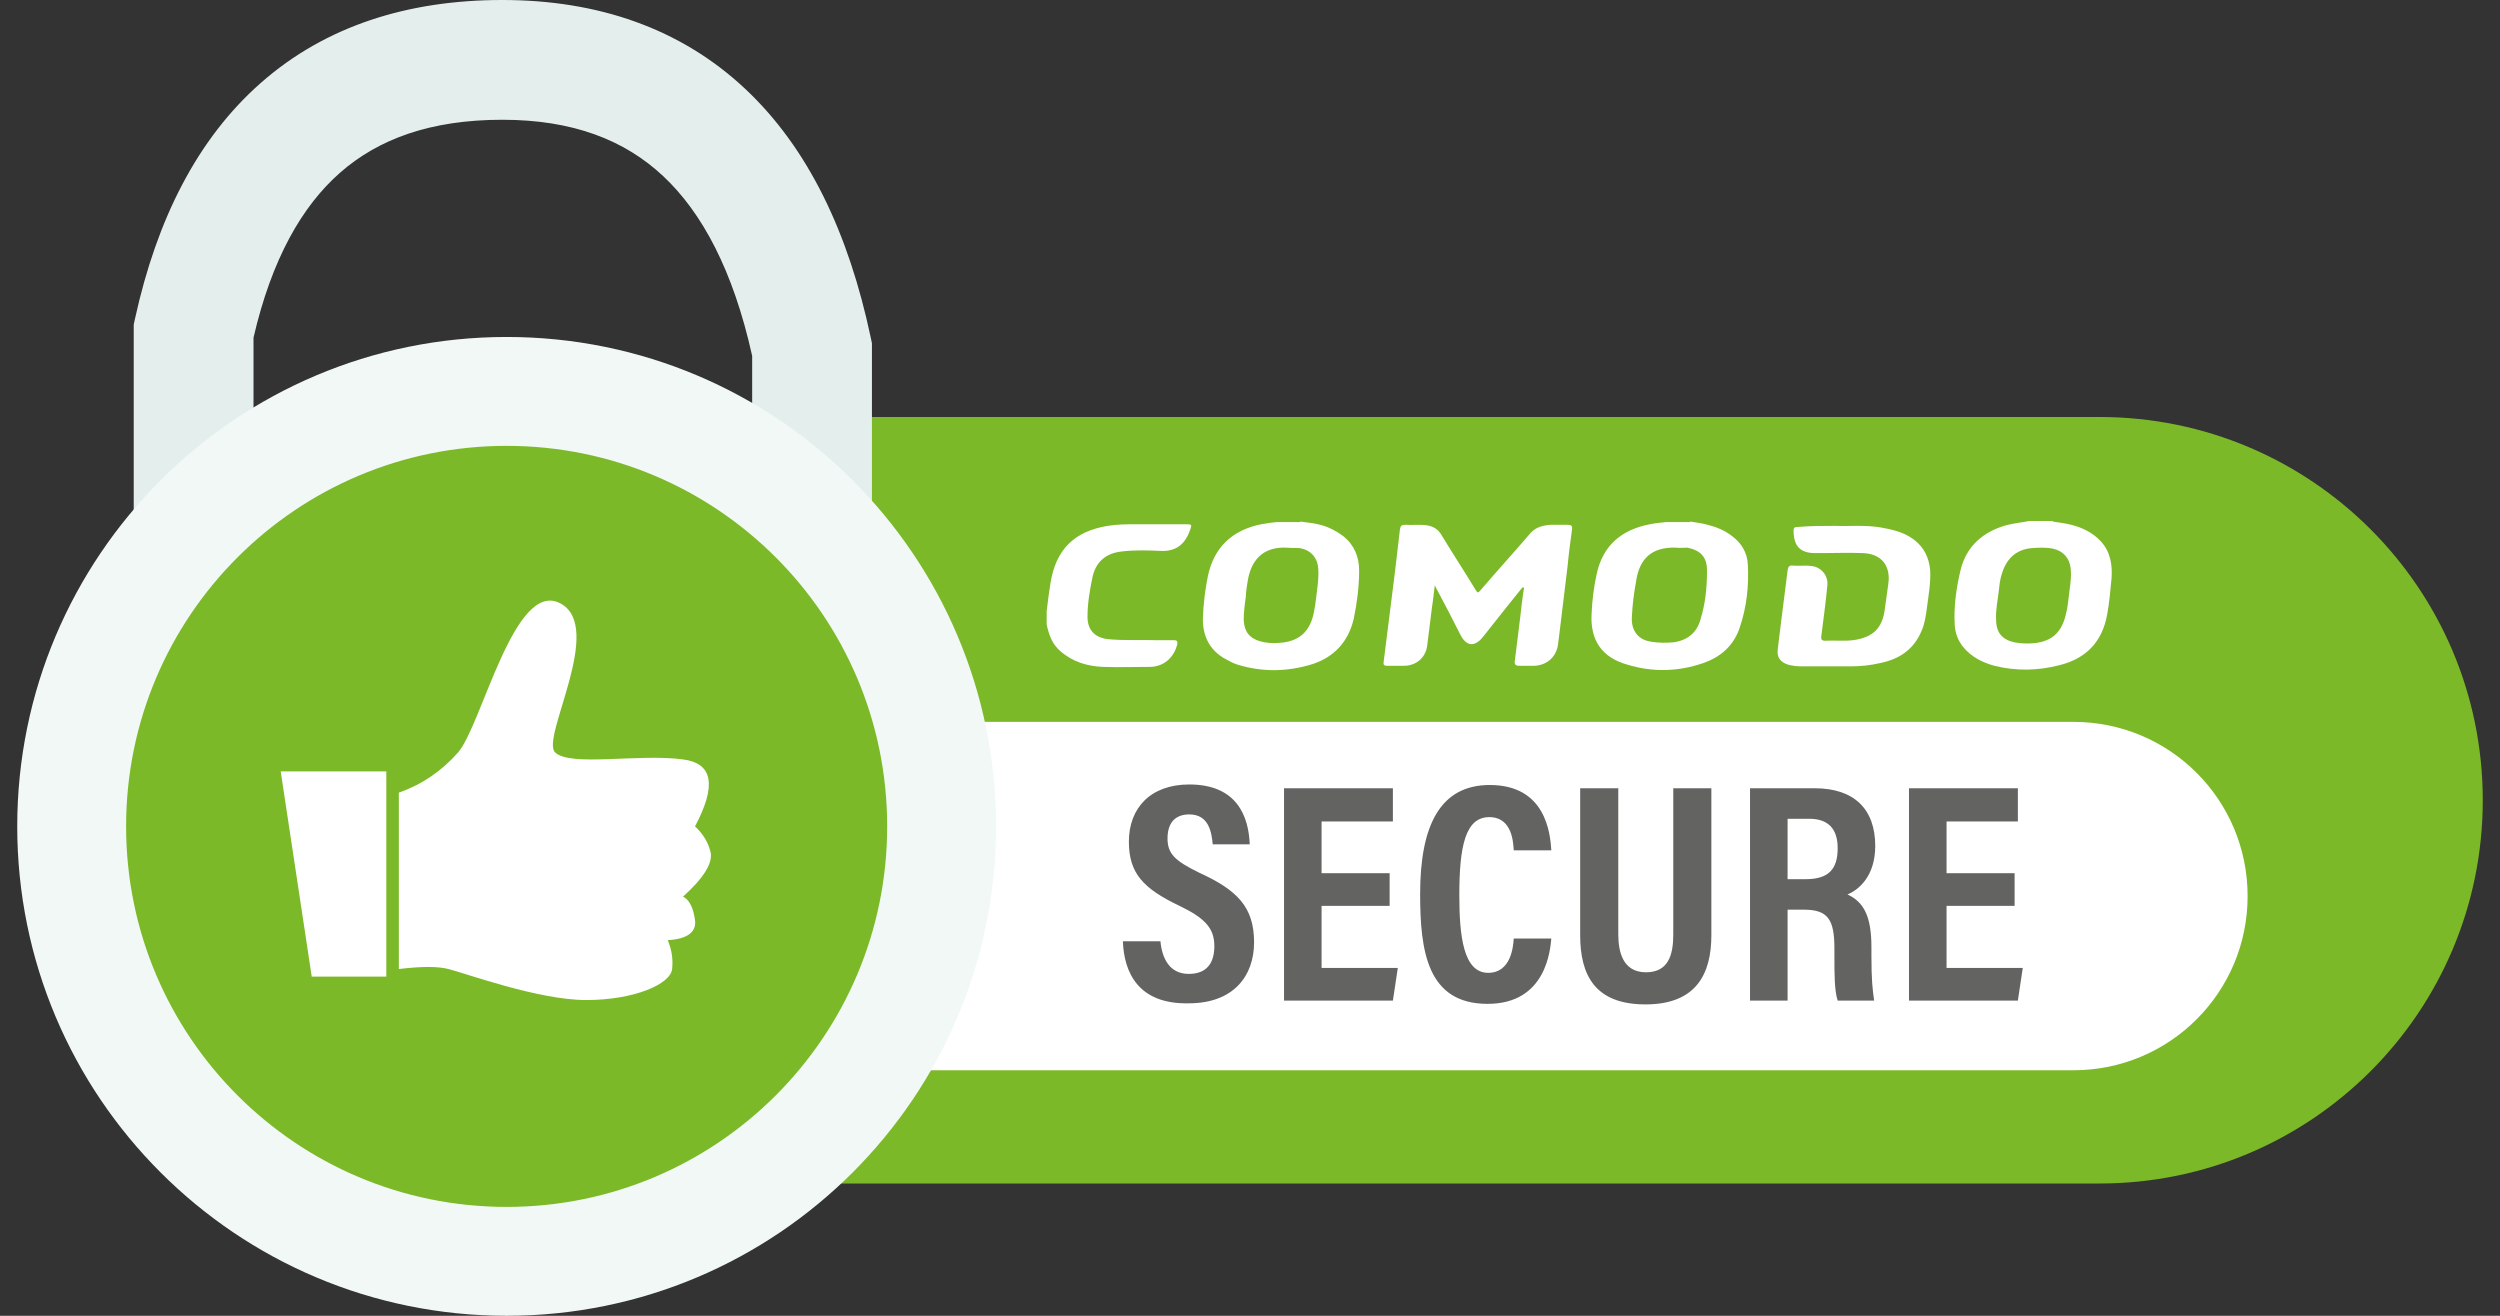 <svg width="114" height="60" viewBox="0 0 114 60" fill="none" xmlns="http://www.w3.org/2000/svg">
<rect x="0" y="0" width="114" height="60" fill="#333333" stroke="none"/>
<g id="Symbols">
<g id="comodo">
<g id="Group">
<g id="Group_2">
<path id="Union" fill-rule="evenodd" clip-rule="evenodd" d="M36.209 19.015C26.569 19.015 18.733 26.851 18.733 36.491C18.733 46.158 26.571 53.968 36.209 53.968H95.738C105.405 53.968 113.214 46.13 113.214 36.491C113.214 26.825 105.377 19.015 95.738 19.015H36.209Z" fill="#7CB928"/>
<path id="Rectangle-Copy" fill-rule="evenodd" clip-rule="evenodd" d="M37.402 32.917H94.547C98.941 32.917 102.491 36.467 102.491 40.861C102.491 45.254 98.941 48.804 94.547 48.804H37.402V32.917Z" fill="white"/>
<path id="Path-3 (Stroke)" fill-rule="evenodd" clip-rule="evenodd" d="M11.905 3.77C14.85 1.183 18.603 0 22.904 0C27.257 0 31.031 1.288 33.975 4.046C36.868 6.756 38.699 10.642 39.701 15.371L39.76 15.651V27.456H34.299V16.23C33.432 12.322 32.011 9.689 30.241 8.031C28.48 6.382 26.123 5.461 22.904 5.461C19.634 5.461 17.256 6.339 15.509 7.873C13.775 9.395 12.392 11.804 11.56 15.397V25.693H6.098V14.796L6.162 14.507C7.15 10.015 8.992 6.328 11.905 3.77Z" fill="#E4EFED"/>
<path id="Oval" d="M23.102 57.518C34.056 57.518 42.936 48.638 42.936 37.683C42.936 26.729 34.056 17.849 23.102 17.849C12.148 17.849 3.267 26.729 3.267 37.683C3.267 48.638 12.148 57.518 23.102 57.518Z" fill="#7CB928"/>
<path id="Oval (Stroke)" fill-rule="evenodd" clip-rule="evenodd" d="M23.103 20.331C13.519 20.331 5.75 28.1 5.75 37.683C5.75 47.266 13.519 55.035 23.103 55.035C32.686 55.035 40.455 47.266 40.455 37.683C40.455 28.1 32.686 20.331 23.103 20.331ZM0.786 37.683C0.786 25.358 10.777 15.366 23.103 15.366C35.428 15.366 45.419 25.358 45.419 37.683C45.419 50.008 35.428 60 23.103 60C10.777 60 0.786 50.008 0.786 37.683Z" fill="#F2F8F6"/>
<g id="Group-2">
<path id="Path-2" fill-rule="evenodd" clip-rule="evenodd" d="M12.8 35.176L14.215 44.534H17.616V35.176H12.8Z" fill="white"/>
<path id="Path-3_00000013881352520336563070000002408477103843562660_" fill-rule="evenodd" clip-rule="evenodd" d="M18.187 36.144V44.187C19.23 44.063 19.975 44.063 20.446 44.187C21.166 44.361 24.542 45.602 26.727 45.602C28.911 45.602 30.575 44.882 30.649 44.187C30.699 43.715 30.624 43.293 30.45 42.871C31.344 42.822 31.766 42.499 31.692 41.953C31.617 41.407 31.443 41.034 31.145 40.886C32.089 40.041 32.486 39.371 32.411 38.9C32.312 38.428 32.064 38.031 31.692 37.683C32.685 35.821 32.511 34.803 31.145 34.63C29.135 34.357 25.982 34.977 25.312 34.307C24.642 33.662 27.62 28.573 25.535 27.505C23.45 26.438 21.985 33.016 20.893 34.307C20.148 35.151 19.255 35.772 18.187 36.144Z" fill="white"/>
</g>
<path id="SECURE" d="M51.204 42.921H52.916C52.991 43.715 53.339 44.41 54.207 44.41C55.051 44.41 55.374 43.889 55.374 43.144C55.374 42.35 54.977 41.878 53.785 41.307C52.122 40.513 51.477 39.818 51.477 38.378C51.477 36.839 52.47 35.772 54.232 35.772C56.417 35.772 56.938 37.236 56.988 38.502H55.3C55.25 37.956 55.126 37.137 54.232 37.137C53.537 37.137 53.239 37.584 53.239 38.229C53.239 38.924 53.562 39.247 54.679 39.793C56.417 40.587 57.186 41.357 57.186 42.971C57.186 44.51 56.243 45.751 54.207 45.751C51.923 45.801 51.253 44.361 51.204 42.921ZM63.367 39.818V41.307H60.264V44.137H63.74L63.516 45.627H58.552V35.945H63.516V37.46H60.264V39.818H63.367ZM69.027 42.797H70.74C70.691 43.293 70.517 45.776 67.836 45.776C65.08 45.776 64.758 43.368 64.758 40.761C64.758 37.633 65.676 35.796 67.935 35.796C70.492 35.796 70.691 38.006 70.74 38.775H69.027C69.002 38.453 68.978 37.261 67.91 37.261C66.818 37.261 66.545 38.602 66.545 40.811C66.545 42.648 66.719 44.361 67.861 44.361C68.903 44.361 69.002 43.169 69.027 42.797ZM72.056 35.945H73.794V42.598C73.794 43.393 73.992 44.336 75.06 44.336C76.077 44.336 76.301 43.542 76.301 42.623V35.945H78.038V42.648C78.038 44.386 77.368 45.801 75.035 45.801C72.726 45.801 72.056 44.46 72.056 42.648V35.945ZM82.259 41.481H81.514V45.627H79.801V35.945H82.755C84.518 35.945 85.511 36.864 85.511 38.577C85.511 39.967 84.741 40.587 84.245 40.786C84.989 41.134 85.337 41.779 85.337 43.194V43.591C85.337 44.684 85.386 45.105 85.461 45.627H83.798C83.649 45.18 83.649 44.41 83.649 43.591V43.244C83.649 41.928 83.351 41.481 82.259 41.481ZM81.514 37.336V40.091H82.333C83.376 40.091 83.798 39.644 83.798 38.676C83.798 37.832 83.401 37.336 82.507 37.336H81.514ZM91.866 39.818V41.307H88.763V44.137H92.238L92.015 45.627H87.05V35.945H92.015V37.46H88.763V39.818H91.866Z" fill="#636362"/>
</g>
<g id="Group-4">
<path id="Fill-1" d="M58.675 24.973C57.583 24.924 57.037 25.544 56.888 26.537C56.863 26.736 56.814 26.959 56.814 27.158C56.764 27.53 56.714 27.902 56.714 28.275C56.739 28.796 56.963 29.094 57.459 29.243C57.732 29.317 58.03 29.342 58.303 29.317C59.222 29.268 59.743 28.821 59.917 27.902C59.966 27.679 59.991 27.48 60.016 27.257C60.066 26.835 60.14 26.413 60.115 25.966C60.09 25.445 59.793 25.097 59.296 24.998C59.098 24.973 58.899 24.998 58.675 24.973ZM59.296 23.782C59.619 23.831 59.966 23.856 60.289 23.955C60.637 24.055 60.959 24.228 61.257 24.452C61.754 24.849 61.977 25.395 61.977 26.016C61.977 26.761 61.878 27.505 61.729 28.225C61.481 29.268 60.835 29.963 59.842 30.285C58.725 30.633 57.583 30.658 56.441 30.31C56.193 30.236 55.995 30.112 55.771 29.988C55.101 29.566 54.828 28.92 54.853 28.151C54.877 27.53 54.952 26.909 55.076 26.289C55.349 24.973 56.168 24.179 57.509 23.906C57.757 23.856 57.98 23.831 58.229 23.806H59.296V23.782Z" fill="white"/>
<path id="Fill-4" d="M76.45 24.973C75.283 24.924 74.762 25.519 74.613 26.463C74.514 27.009 74.439 27.555 74.415 28.101C74.365 28.771 74.712 29.193 75.333 29.268C75.656 29.317 75.954 29.317 76.276 29.293C76.922 29.218 77.369 28.87 77.542 28.25C77.766 27.53 77.84 26.785 77.84 26.016C77.84 25.395 77.542 25.097 76.947 24.973C76.773 24.973 76.624 24.998 76.45 24.973ZM77.071 23.782C77.344 23.831 77.617 23.856 77.865 23.93C78.262 24.03 78.635 24.179 78.957 24.427C79.404 24.75 79.677 25.197 79.702 25.743C79.752 26.711 79.652 27.679 79.33 28.622C79.057 29.442 78.461 29.963 77.666 30.236C76.525 30.633 75.358 30.658 74.216 30.31C73.049 29.988 72.503 29.193 72.578 27.977C72.602 27.381 72.677 26.785 72.801 26.214C73.074 24.874 73.943 24.154 75.234 23.906C75.482 23.856 75.73 23.831 75.978 23.806H77.071V23.782Z" fill="white"/>
<path id="Fill-7" d="M92.412 29.342C92.462 29.342 92.487 29.342 92.536 29.342C93.504 29.317 94.026 28.895 94.224 27.927C94.274 27.729 94.299 27.53 94.323 27.307C94.373 26.835 94.472 26.388 94.423 25.916C94.373 25.445 94.075 25.122 93.628 25.023C93.281 24.948 92.933 24.973 92.611 24.998C91.891 25.072 91.469 25.519 91.27 26.214C91.196 26.463 91.171 26.686 91.146 26.934C91.096 27.381 90.997 27.803 91.022 28.25C91.022 28.846 91.295 29.168 91.866 29.293C91.99 29.317 92.213 29.342 92.412 29.342ZM93.604 23.782C93.877 23.831 94.174 23.856 94.448 23.93C94.944 24.055 95.416 24.278 95.788 24.675C96.235 25.147 96.334 25.767 96.285 26.388C96.235 26.934 96.185 27.48 96.086 28.026C95.863 29.268 95.118 30.037 93.901 30.335C92.933 30.583 91.94 30.608 90.947 30.36C90.401 30.211 89.905 29.963 89.532 29.516C89.284 29.218 89.16 28.87 89.135 28.498C89.086 27.654 89.21 26.785 89.408 25.966C89.681 24.899 90.426 24.253 91.469 23.955C91.816 23.856 92.189 23.831 92.536 23.757H93.604V23.782Z" fill="white"/>
<path id="Fill-10" fill-rule="evenodd" clip-rule="evenodd" d="M47.728 27.878C47.778 27.456 47.828 27.034 47.902 26.587C48.15 25.048 48.994 24.229 50.509 23.98C50.955 23.906 51.402 23.906 51.849 23.906C52.594 23.906 53.363 23.906 54.108 23.906C54.331 23.906 54.356 23.931 54.282 24.129C54.083 24.725 53.711 25.147 52.966 25.122C52.37 25.097 51.75 25.073 51.154 25.147C50.434 25.221 49.962 25.619 49.813 26.339C49.689 26.934 49.59 27.53 49.59 28.126C49.59 28.722 49.913 29.069 50.509 29.144C51.253 29.218 51.973 29.169 52.718 29.193C52.991 29.193 53.264 29.193 53.537 29.193C53.661 29.193 53.711 29.243 53.686 29.367C53.537 29.988 53.066 30.41 52.42 30.41C51.725 30.41 51.005 30.435 50.31 30.41C49.59 30.385 48.92 30.186 48.349 29.69C47.977 29.367 47.828 28.945 47.728 28.474V27.878Z" fill="white"/>
<path id="Fill-13" fill-rule="evenodd" clip-rule="evenodd" d="M69.424 26.785C69.176 27.083 68.952 27.381 68.704 27.679C68.357 28.126 68.009 28.548 67.662 28.995C67.264 29.516 66.867 29.516 66.569 28.895C66.246 28.25 65.899 27.58 65.551 26.934C65.527 26.885 65.477 26.81 65.427 26.686C65.378 27.058 65.353 27.356 65.303 27.654C65.229 28.25 65.154 28.846 65.08 29.442C65.005 30.013 64.558 30.36 64.012 30.36C63.764 30.36 63.491 30.36 63.243 30.36C63.119 30.36 63.069 30.311 63.094 30.186C63.268 28.796 63.441 27.431 63.615 26.041C63.69 25.395 63.764 24.775 63.839 24.129C63.863 23.98 63.913 23.931 64.062 23.931C64.409 23.956 64.732 23.906 65.08 23.956C65.378 24.005 65.601 24.154 65.75 24.427C66.246 25.246 66.768 26.041 67.264 26.86C67.388 27.058 67.388 27.058 67.537 26.885C68.282 26.016 69.052 25.172 69.796 24.303C70.045 24.03 70.367 23.956 70.715 23.931C70.963 23.931 71.236 23.931 71.484 23.931C71.658 23.931 71.708 23.98 71.683 24.154C71.609 24.7 71.534 25.246 71.484 25.793C71.36 26.885 71.211 27.977 71.087 29.069C71.062 29.193 71.062 29.317 71.038 29.442C70.938 29.988 70.516 30.335 69.97 30.36C69.747 30.36 69.499 30.36 69.275 30.36C69.101 30.36 69.052 30.286 69.076 30.137C69.151 29.466 69.25 28.796 69.325 28.126C69.374 27.679 69.424 27.232 69.499 26.785C69.449 26.81 69.424 26.785 69.424 26.785Z" fill="white"/>
<path id="Fill-15" fill-rule="evenodd" clip-rule="evenodd" d="M83.698 23.98C84.319 24.005 85.064 23.93 85.784 24.055C86.33 24.154 86.851 24.278 87.298 24.625C87.745 24.973 87.968 25.445 88.018 26.016C88.043 26.587 87.943 27.133 87.869 27.704C87.819 28.076 87.769 28.448 87.621 28.771C87.273 29.615 86.603 30.062 85.734 30.236C85.312 30.335 84.865 30.385 84.418 30.385C83.649 30.385 82.904 30.385 82.134 30.385C81.936 30.385 81.737 30.36 81.538 30.31C81.166 30.186 81.017 29.963 81.067 29.59C81.117 29.193 81.166 28.771 81.216 28.374C81.315 27.579 81.414 26.81 81.514 26.016C81.538 25.842 81.588 25.767 81.762 25.792C82.06 25.817 82.358 25.767 82.656 25.817C83.078 25.892 83.376 26.264 83.326 26.711C83.251 27.48 83.152 28.225 83.053 28.994C83.028 29.168 83.078 29.218 83.227 29.218C83.649 29.193 84.071 29.243 84.493 29.193C85.411 29.069 85.858 28.647 85.957 27.704C86.007 27.356 86.056 26.984 86.106 26.636C86.23 25.792 85.784 25.246 84.939 25.221C84.319 25.196 83.698 25.221 83.078 25.221C82.954 25.221 82.829 25.221 82.705 25.221C82.06 25.196 81.787 24.874 81.787 24.179C81.787 24.03 81.886 24.03 81.985 24.03C82.556 23.98 83.078 23.98 83.698 23.98Z" fill="white"/>
</g>
</g>
</g>
</g>
</svg>
